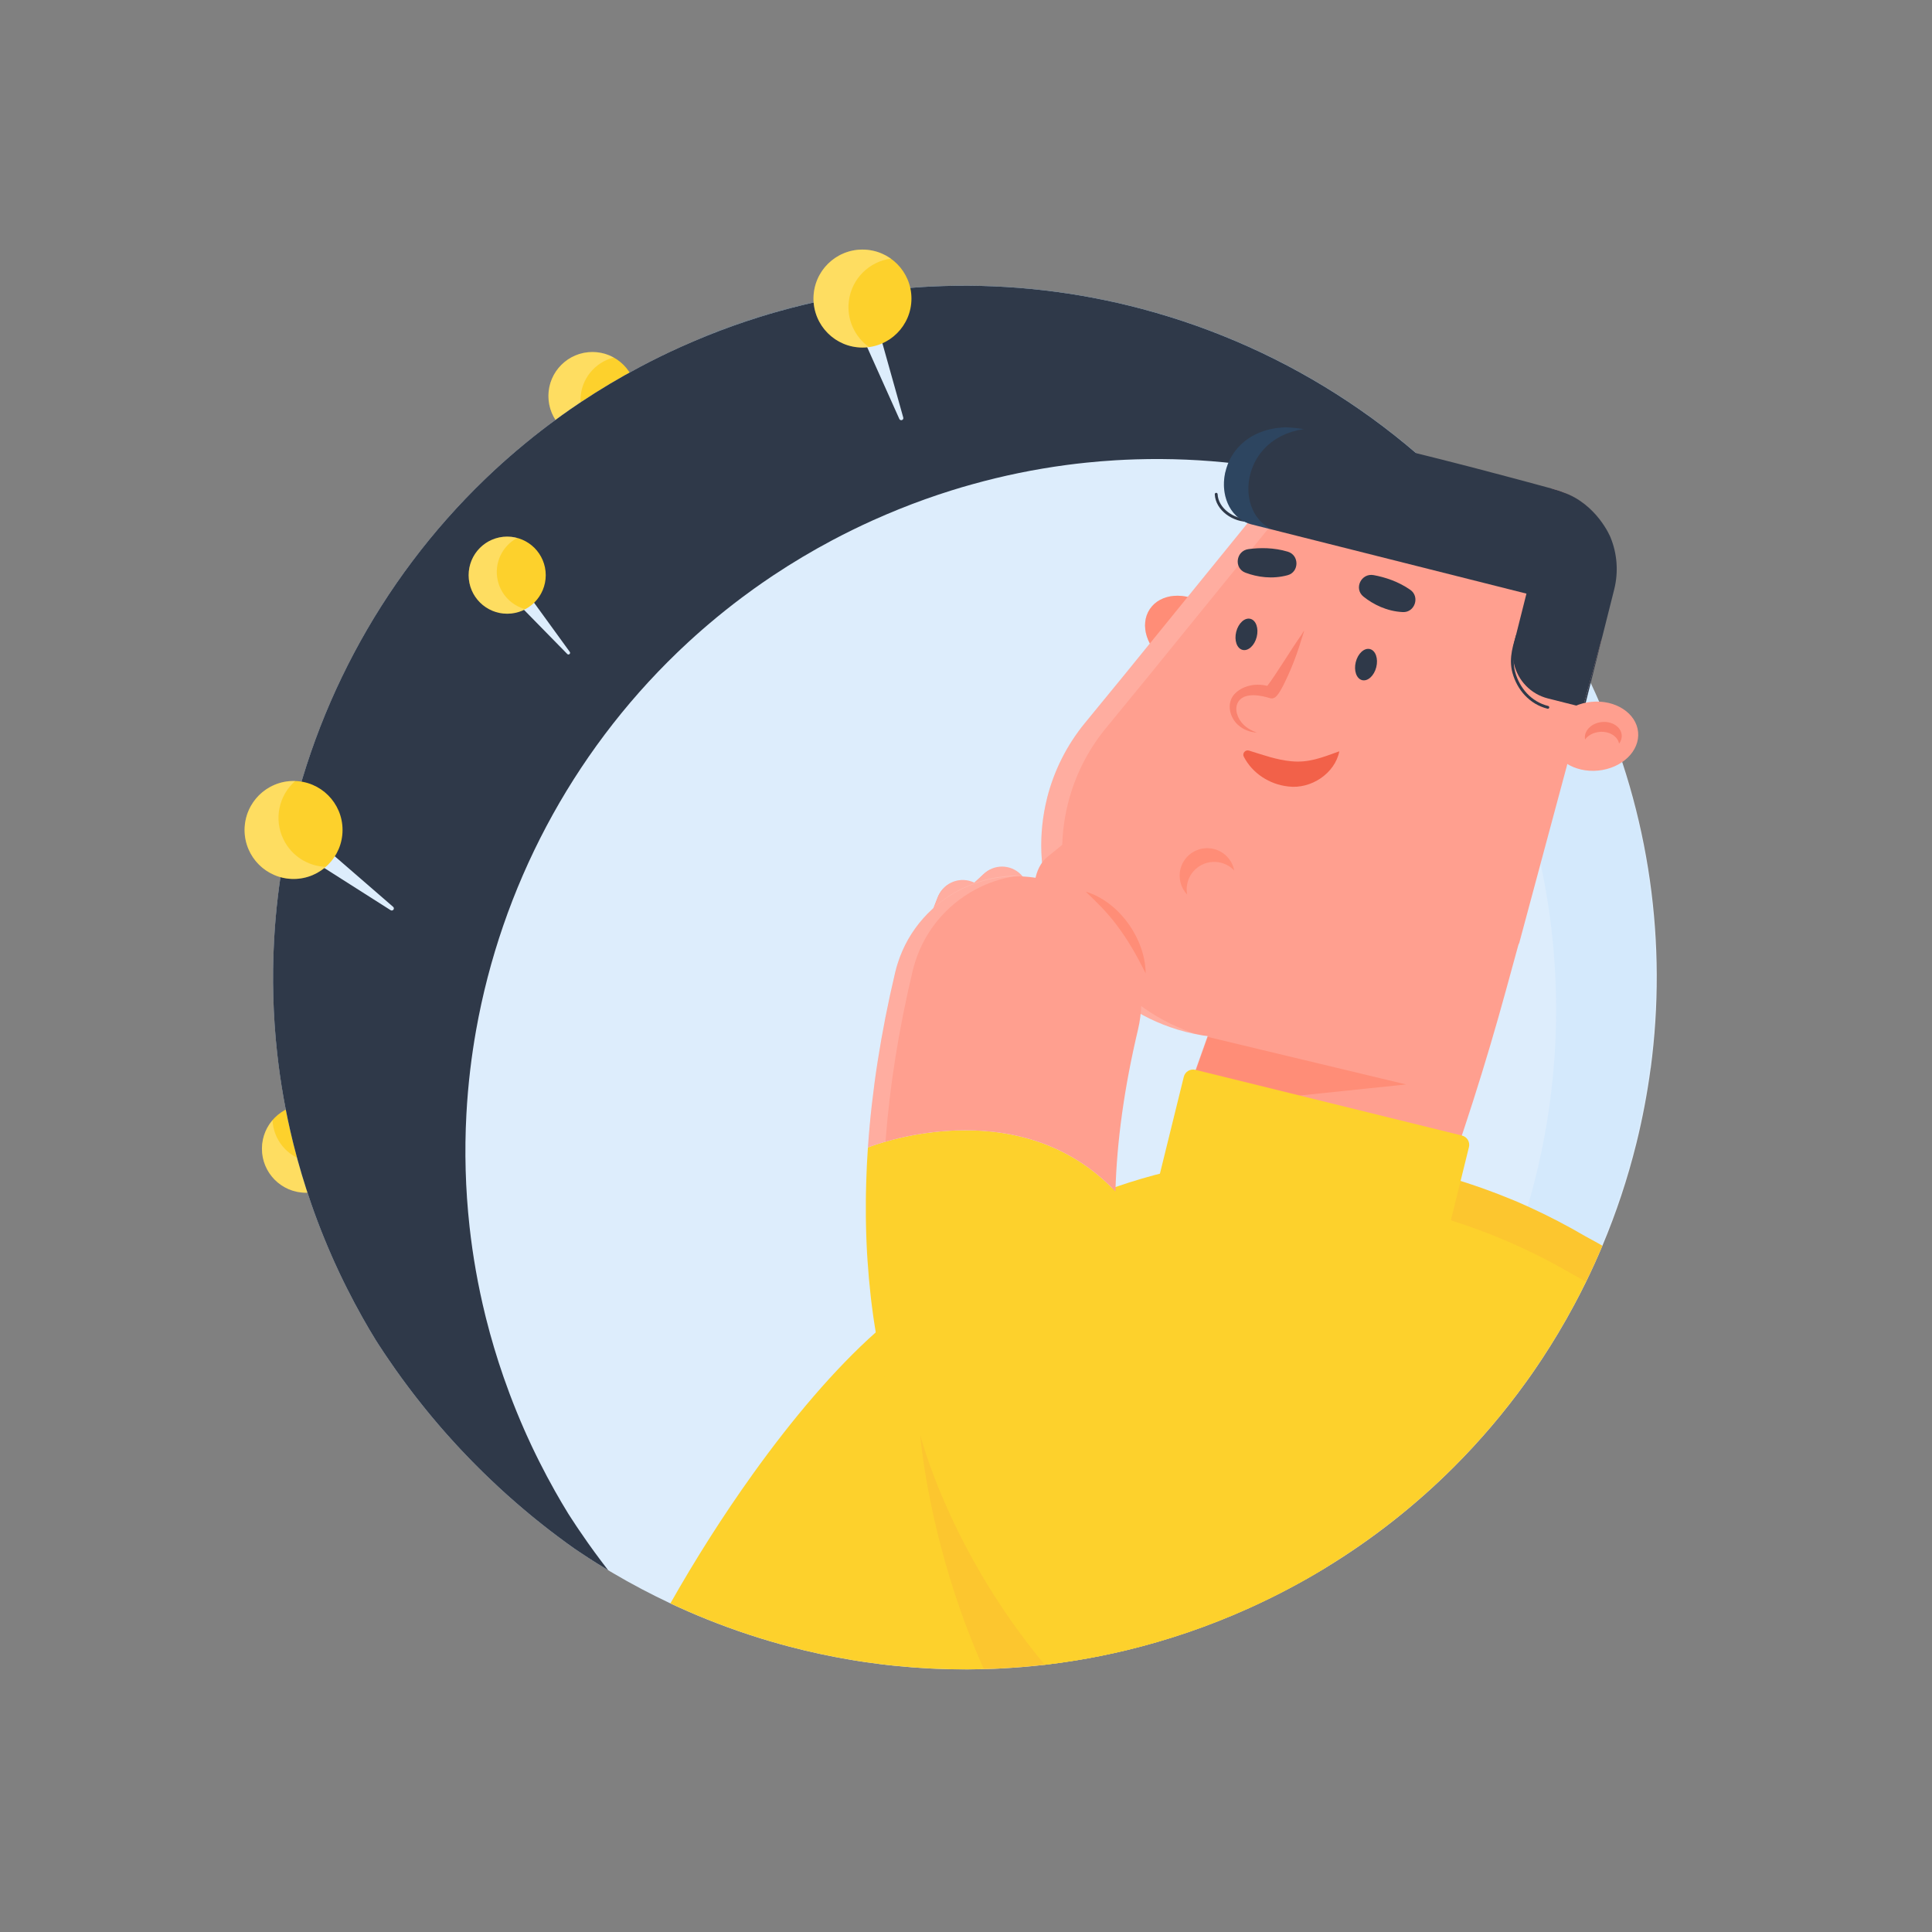 <?xml version="1.0" encoding="UTF-8"?>
<svg id="Layer_2" width="1703.9" height="1703.9" viewBox="0 0 1703.9 1703.9" xmlns="http://www.w3.org/2000/svg">
 <rect x="0" y="0" width="1703.9" height="1703.9" fill="#808080" stroke="none"/>
 <defs>
  <style>.cls-1{opacity:.05;}.cls-1,.cls-2{fill:#2093f8;}.cls-3{opacity:.1;}.cls-3,.cls-4,.cls-5{fill:#f26149;}.cls-6{fill:#fdd12c;}.cls-7{fill:#ff9f8f;}.cls-8,.cls-9{fill:#ff7859;}.cls-10{fill:#ddedfc;}.cls-11{fill:#2f3949;}.cls-12{fill:none;stroke:#2f3949;stroke-linecap:round;stroke-linejoin:round;stroke-width:2.5px;}.cls-13{opacity:.15;}.cls-13,.cls-14{fill:#fff;}.cls-2{opacity:.13;}.cls-15,.cls-9,.cls-5{opacity:.45;}.cls-14{opacity:.25;}</style>
 </defs>
 <g id="pin1">
  <path class="cls-10" d="M522.64,373.85l39.49,67.01c.5,.77,1.52,.98,2.29,.49,.66-.43,.93-1.27,.64-2l-30.35-74.89-12.07,9.4Z"/>
  <circle class="cls-6" cx="522.47" cy="349.25" r="38.8"/>
 </g>
 <path class="cls-14" d="M531.93,386.88c-3.24,.82-6.64,1.23-10.13,1.16-21.43-.36-38.49-18.04-38.12-39.47,.38-21.42,18.04-38.48,39.46-38.11,6.59,.11,12.77,1.87,18.16,4.86-16.6,4.15-29.03,19.01-29.34,36.95-.26,14.83,7.84,27.87,19.96,34.6Z"/>
 <g id="pin1-2">
  <path class="cls-10" d="M293.94,1017.91l73.56-25.27c.85-.33,1.27-1.29,.94-2.14-.29-.73-1.05-1.16-1.83-1.02l-79.46,14.73,6.79,13.71Z"/>
  <circle class="cls-6" cx="269.81" cy="1013.1" r="38.8"/>
 </g>
 <path class="cls-14" d="M308.57,1011.42c.15,3.34-.13,6.75-.89,10.16-4.65,20.92-25.39,34.1-46.3,29.44-20.92-4.66-34.09-25.38-29.43-46.3,1.43-6.43,4.39-12.14,8.4-16.81,.74,17.09,12.81,32.25,30.32,36.14,14.48,3.23,28.88-2.09,37.9-12.62Z"/>
 <path class="cls-10" d="M1455.8,941.89c-2.97,22.3-7.15,44.38-12.52,66.13-.08,.31-.15,.63-.24,.94-7.61,30.64-17.58,60.63-29.81,89.71-4.42,10.53-9.14,20.94-14.15,31.21-.08,.17-.17,.34-.25,.5-3.34,6.85-6.82,13.63-10.43,20.35-4.57,8.56-9.37,17.02-14.37,25.36-4.46,7.44-9.07,14.79-13.85,22.05-2.01,3.05-4.04,6.08-6.1,9.09-1.03,1.52-2.08,3.03-3.13,4.54-.93,1.33-1.87,2.65-2.81,3.98-.84,1.17-1.66,2.34-2.52,3.5-18.97,26.36-40.16,51.32-63.41,74.56-33.59,33.58-71.53,63.59-113.44,89.08-20.8,12.66-42.57,24.21-65.27,34.53-.61,.29-1.22,.56-1.84,.84-35.6,16.05-71.93,28.41-108.55,37.22-14.54,3.5-29.12,6.44-43.72,8.83-9.32,1.53-18.65,2.86-27.97,3.93-.11,0-.21,.03-.32,.03-.45,.06-.9,.11-1.35,.16-1.47,.18-2.95,.33-4.42,.48-1.21,.14-2.44,.27-3.65,.38-5.32,.54-10.64,.99-15.96,1.39-3.51,.25-7.01,.48-10.51,.67-4.99,.3-9.97,.52-14.96,.66-.83,.02-1.67,.05-2.5,.07-9.76,.26-19.5,.3-29.22,.09-4.09-.08-8.17-.22-12.23-.39l-1.47-.06c-.11,0-.23,0-.35-.02-1.39-.06-2.79-.12-4.19-.19-10.6-.55-21.14-1.36-31.66-2.44-.68-.07-1.35-.14-2.04-.23-1.33-.13-2.65-.27-3.97-.43-2.07-.23-4.13-.47-6.19-.73-4.28-.53-8.55-1.1-12.8-1.73-1.66-.24-3.3-.48-4.94-.74-1.9-.29-3.82-.61-5.73-.92-.05,0-.1-.01-.16-.02-1-.16-1.99-.32-2.98-.5-17.96-3.03-35.75-6.86-53.31-11.47h-.01c-5.71-1.51-11.36-3.07-17.01-4.73-2.38-.7-4.77-1.41-7.13-2.15h-.01s-.09-.03-.14-.04c-.65-.19-1.3-.39-1.95-.6-12.73-3.95-25.31-8.31-37.74-13.09-11.33-4.33-22.52-9.01-33.57-14.02-.69-.32-1.39-.63-2.09-.95-1.88-.86-3.75-1.73-5.62-2.62-4.29-2.01-8.54-4.08-12.79-6.2-8.34-4.15-16.59-8.5-24.74-13.04-.17-.09-.34-.19-.5-.28-.42-.24-.85-.47-1.28-.72-3.56-1.99-7.1-4.04-10.63-6.11-1.08-.62-2.13-1.25-3.2-1.88,0-.01,0-.01,0-.01h0c-3.98-2.38-7.93-4.8-11.85-7.26-5.21-3.27-10.37-6.61-15.48-10.05-1.36-.9-2.72-1.83-4.07-2.75-.06-.02-.11-.06-.17-.11-.15-.09-.31-.21-.45-.32-1.37-.97-2.73-1.94-4.09-2.92-.71-.5-1.41-1.01-2.12-1.53-1.16-.85-2.32-1.69-3.48-2.56-1.12-.81-2.23-1.63-3.35-2.48-.64-.47-1.29-.95-1.93-1.44-1.44-1.07-2.87-2.16-4.3-3.27-.61-.45-1.22-.92-1.82-1.39-1.28-.98-2.55-1.97-3.82-2.97-.78-.6-1.53-1.19-2.3-1.81-1.72-1.35-3.43-2.71-5.13-4.09-.09-.07-.17-.13-.26-.21-1.88-1.51-3.75-3.04-5.61-4.58-2.11-1.74-4.2-3.49-6.29-5.26h-.01c-4.84-4.12-9.61-8.28-14.34-12.5-2.03-1.83-4.06-3.66-6.06-5.52-.54-.48-1.08-.98-1.61-1.49-1.93-1.79-3.86-3.61-5.77-5.42-.25-.23-.5-.47-.75-.71-1.74-1.65-3.47-3.32-5.19-4.99-.65-.62-1.28-1.25-1.92-1.87-1.21-1.2-2.43-2.38-3.63-3.59-.61-.6-1.22-1.21-1.82-1.81-1.54-1.54-3.07-3.1-4.59-4.65-.76-.79-1.53-1.56-2.28-2.36-1.56-1.61-3.12-3.22-4.65-4.85h-.01c-.78-.83-1.57-1.67-2.35-2.49l-.44-.46c-.15-.15-.29-.31-.44-.46-.74-.79-1.47-1.57-2.2-2.37-.1-.1-.19-.2-.28-.31-.11-.11-.21-.22-.3-.34-1-1.07-1.98-2.15-2.97-3.24-.69-.77-1.39-1.52-2.07-2.29-.17-.17-.32-.35-.48-.53-.17-.17-.32-.35-.47-.52-.62-.69-1.25-1.39-1.86-2.08-.14-.14-.27-.3-.41-.45-.2-.22-.39-.44-.59-.66-1.18-1.33-2.35-2.66-3.52-4.01-.25-.29-.51-.57-.76-.87-.25-.29-.51-.57-.75-.86-.75-.87-1.49-1.73-2.23-2.6-.47-.54-.93-1.08-1.37-1.62-.28-.33-.57-.66-.85-.99-.59-.69-1.18-1.39-1.76-2.08-.45-.53-.9-1.05-1.33-1.59-.09-.1-.18-.2-.26-.31-.44-.52-.88-1.05-1.32-1.59-.45-.53-.88-1.06-1.31-1.59-.2-.24-.4-.49-.59-.73-.41-.48-.81-.97-1.2-1.46-.4-.48-.8-.97-1.18-1.45-.28-.34-.56-.67-.82-1.01-.58-.71-1.17-1.44-1.74-2.16-.46-.56-.9-1.11-1.34-1.67-1.48-1.85-2.95-3.72-4.41-5.59-.8-1.03-1.6-2.06-2.39-3.09-.42-.54-.84-1.08-1.24-1.62-1.22-1.59-2.43-3.18-3.62-4.78-3.6-4.79-7.15-9.64-10.62-14.54-.12-.17-.23-.35-.36-.52-.3-.43-.61-.85-.91-1.29-2.54-3.59-5.03-7.22-7.5-10.88-.75-1.11-1.5-2.21-2.24-3.32v-.02c-1.38-2.08-2.76-4.16-4.11-6.25-.93-1.43-1.86-2.86-2.77-4.29-.02-.01-.02-.02-.02-.04-4.03-6.54-7.93-13.17-11.72-19.91-4.75-8.44-9.33-17.04-13.72-25.78-.96-1.9-1.91-3.8-2.85-5.72h0c-.62-1.28-1.24-2.56-1.85-3.84-.36-.74-.72-1.48-1.07-2.21-.58-1.21-1.16-2.44-1.73-3.66h0c-1.27-2.71-2.51-5.42-3.74-8.13-.72-1.62-1.45-3.23-2.16-4.85-2.3-5.24-4.53-10.49-6.67-15.75-.11-.27-.23-.56-.33-.83-4.03-9.88-7.76-19.83-11.22-29.8-5.92-17.05-11.03-34.19-15.36-51.42-.07-.26-.14-.52-.2-.77-.2-.81-.4-1.63-.6-2.44-6.37-25.92-10.96-51.99-13.84-78.06h0c-3.65-33.09-4.53-66.18-2.77-98.95,.7-13.17,1.83-26.28,3.38-39.31,1.39-11.64,3.11-23.22,5.15-34.73h0c22.36-125.8,83.91-243.18,177.52-333.32,1.19-1.14,2.37-2.28,3.58-3.41,7.99-7.57,16.22-14.95,24.67-22.12h.01c9.32-7.92,18.91-15.57,28.78-22.97,3.47-2.59,6.97-5.16,10.5-7.68h0c4.94-3.55,9.95-7.02,15.02-10.42,.78-.53,1.56-1.06,2.36-1.58,16.53-10.99,33.73-21.25,51.58-30.73,11.73-6.23,23.74-12.13,36.02-17.66,3.84-1.73,7.69-3.42,11.54-5.05,3.8-1.63,7.59-3.19,11.4-4.73,15.29-6.17,30.69-11.67,46.17-16.51h.01c6.08-1.92,12.17-3.72,18.27-5.4h.01c27.6-7.72,55.42-13.38,83.26-17.08,5.83-.78,11.66-1.46,17.49-2.06,8.54-.88,17.08-1.58,25.61-2.09,6.02-.37,12.04-.64,18.05-.82,59.41-1.82,118.34,5.12,174.95,20.14,171.33,45.45,321.52,164.83,400.04,339.02,48.45,107.48,63.2,221.57,48.75,330.43Z"/>
 <path class="cls-7" d="M800.54,843.02l22.95,23.26c2.71,2.74,7.12,2.77,9.86,.06l66.2-61.52c9.16-9.04,9.26-23.8,.22-32.97h0c-9.04-9.16-23.8-9.26-32.97-.22l-66.2,61.52c-2.74,2.71-2.77,7.12-.06,9.86Z"/>
 <path class="cls-7" d="m798.01 885.31 30.78 10.96c3.63 1.29 7.62-0.6 8.91-4.23l32.86-84.19c4.32-12.13-2.01-25.46-14.14-29.78s-25.46 2.01-29.78 14.14l-32.86 84.19c-1.29 3.63 0.6 7.62 4.23 8.91z"/>
 <path class="cls-7" d="M800.82,842.53l22.99,23.34c2.71,2.75,7.14,2.78,9.89,.07l66.42-61.62c9.19-9.06,9.3-23.85,.25-33.05h0c-9.06-9.19-23.85-9.3-33.05-.25l-66.42,61.62c-2.75,2.71-2.78,7.14-.07,9.89Z"/>
 <path class="cls-7" d="m798.24 884.92 30.85 11.02c3.64 1.3 7.64-0.6 8.93-4.23l33.02-84.37c4.34-12.15-1.99-25.53-14.15-29.87-12.15-4.34-25.53 1.99-29.87 14.15l-33.02 84.37c-1.3 3.64 0.6 7.64 4.23 8.93z"/>
 <path class="cls-13" d="M900.11,804.33l-43.78,40.63-22.63,20.99c-2.75,2.71-7.18,2.67-9.89-.08l-18.49-18.77,11.4-29.14,10.31-26.34c3.48-9.73,12.73-15.73,22.53-15.51,2.44,.05,4.91,.5,7.34,1.36,.82,.3,1.62,.63,2.38,1l8.03-7.44c4.69-4.62,10.84-6.85,16.93-6.72,5.86,.13,11.68,2.45,16.12,6.96,9.06,9.19,8.95,23.99-.24,33.05Z"/>
 <path class="cls-1" d="m998.91 1453.1c27.75-11.67 54.87-25.52 81.1-41.55 4.77-2.92 9.51-5.91 14.22-8.97 21.76-14.14 42.84-29.82 63.13-47.05 11.91-10.12 23.34-20.59 34.27-31.41h0.01c0.33-0.34 0.67-0.66 1-1 223.89-222.23 242.35-582.95 34.66-827.41-155.4-182.93-395.53-251.43-613.61-196.78 2.55-1.08 5.12-2.13 7.67-3.17 2.28-0.94 4.56-1.84 6.85-2.74 0.81-0.31 1.6-0.62 2.4-0.93 2.85-1.1 5.71-2.17 8.56-3.22 3.66-1.36 7.34-2.67 11.01-3.95 230.86-80.05 497.21-15.91 664.9 181.5 207.69 244.46 189.23 605.19-34.66 827.41-0.33 0.34-0.67 0.66-1 1h-0.01c-10.93 10.82-22.36 21.29-34.27 31.41-20.29 17.23-41.38 32.91-63.13 47.04-4.71 3.07-9.44 6.06-14.22 8.97-53.32 32.6-110.31 56.16-168.88 70.83z"/>
 <path class="cls-7" d="M1111.91,1139.32c17.98,6.52,36.53,8.49,54.36,6.45l.03,.02c1.18-.14,2.37-.27,3.55-.43,8.65-1.2,17.12-3.38,25.24-6.43,16.7-6.22,32.02-16.17,44.6-29.16,11.4-11.81,20.56-26.17,26.54-42.62,11.68-31.87,22.69-63.98,33.02-96.31,10.33-32.33,19.97-64.89,28.94-97.62l11.37-41.54-261.19,44.65-4.14,11.67-7.07,19.88-.97,2.72-4.05,11.37-2.07,5.81-2.4,6.78-7.62,21.53-3.87,10.87-1.53,4.3-.63,1.77-.35,.96-3.97,11.17-.19,.53c-.27,.77-.53,1.53-.77,2.29-20.62,61.77,11.68,129,73.21,151.32Z"/>
 <polygon class="cls-9" points="1043 976.93 1240.1 956.41 1065.2 914.49 1061.2 925.86 1059.1 931.68 1056.7 938.46 1049.1 959.99 1045.2 970.86 1043.7 975.16"/>
 <ellipse class="cls-7" transform="translate(.81 1118.5) rotate(-56.28)" cx="1046" cy="558.48" rx="30.46" ry="38.39"/>
 <ellipse class="cls-9" transform="translate(.81 1118.5) rotate(-56.28)" cx="1046" cy="558.48" rx="30.46" ry="38.39"/>
 <path class="cls-7" d="M923.46,703.92c-3.9,15.53-5.64,31.65-5.03,47.88,2.75,73.57,52.13,135.5,120.14,156.23,9.72,2.96,19.87,5.1,30.28,6.3,1.56,.17,3.1,.32,4.67,.46l199.21,23.04,67.14-106.17,38.17-141.99,4.27-15.88,14.75-53.8,.03-.09,15.16-55.29,7.73-89.52c-1.05-2.61-2.28-5.14-3.64-7.62-.43-.8-.88-1.59-1.37-2.38-8.14-13.68-20.69-24.72-36.23-30.87-.82-.32-1.61-.63-2.45-.92-.68-.25-1.37-.48-2.08-.71-.51-.17-1.03-.33-1.56-.46-1.05-.35-2.11-.64-3.19-.92l-264.39,24.31-112.91,139.02-35.37,43.17c-15.99,19.5-27.29,42.15-33.35,66.2Z"/>
 <path class="cls-13" d="M923.46,703.92c-3.9,15.53-5.64,31.65-5.03,47.88,2.75,73.57,52.13,135.5,120.14,156.23,5.92,1.8,11.99,3.31,18.19,4.46-67.87-20.8-117.14-82.67-119.88-156.14-.61-16.23,1.13-32.35,5.03-47.88,6.05-24.05,17.35-46.7,33.35-66.2l35.37-43.17,112.91-139.02,259.74-23.89c-1.47-.7-2.98-1.36-4.51-1.97-.82-.32-1.61-.63-2.45-.92-.68-.25-1.37-.48-2.08-.71-.51-.17-1.03-.33-1.56-.46-1.05-.35-2.11-.64-3.19-.92l-264.39,24.31-112.91,139.02-35.37,43.17c-15.99,19.5-27.29,42.15-33.35,66.2Z"/>
 <path class="cls-11" d="M1080.58,416.67c-.06,.27-.11,.55-.17,.82-.18,.86-.33,1.73-.45,2.6-.05,.28-.09,.56-.12,.83-.04,.32-.08,.65-.12,.97-.03,.3-.07,.6-.09,.91-.15,1.56-.21,3.12-.19,4.66,0,.24,0,.48,0,.72,0,.59,.04,1.18,.07,1.77,.02,.29,.04,.6,.07,.89,.03,.36,.06,.71,.1,1.05,.02,.27,.05,.54,.09,.8,.19,1.54,.45,3.06,.81,4.54,.06,.25,.12,.51,.18,.77,1.04,4.07,2.66,7.88,4.86,11.25,.12,.19,.25,.37,.37,.55,2.51,3.7,5.72,6.85,9.61,9.21,.17,.11,.35,.21,.52,.31,.18,.11,.37,.21,.56,.31,.41,.23,.83,.45,1.25,.66,.23,.12,.45,.22,.67,.32,.29,.14,.58,.27,.88,.39,.23,.11,.47,.21,.72,.3,.27,.11,.54,.22,.82,.31,1.11,.41,2.27,.77,3.47,1.06l241.74,60.88-10.75,42.68c-1.64,6.52-1.64,13.05-.22,19.19,3.34,14.52,14.51,26.7,29.98,30.59l30.81,7.76,1.04-3.8,.03-.09,15.16-55.29,.1-.1,11.21-44.51c4.02-15.96,2.53-32.02-3.26-46.13-.12-.31-11.85-29.04-41.56-39.65-.21-.08-.41-.16-.61-.23-.4-.15-.79-.31-1.18-.46-.21-.08-.43-.16-.65-.23-.68-.25-1.37-.48-2.08-.71-.51-.17-1.03-.33-1.56-.46-1.05-.35-2.11-.64-3.19-.92,0,0-209.12-57.84-239.1-54.21-1.35,.16-2.66,.24-3.95,.42-.35,.05-.69,.09-1.04,.15-.32,.04-.63,.09-.94,.14-2.99,.49-5.83,1.14-8.5,1.95-.33,.09-.66,.2-.97,.31-1.42,.45-2.8,.95-4.13,1.5-.47,.18-.93,.38-1.38,.59-8.21,3.59-14.67,8.78-19.47,14.84-.42,.54-.83,1.07-1.23,1.62-.08,.12-.17,.24-.25,.36-.19,.26-.38,.53-.55,.79-1.96,2.87-3.58,5.89-4.86,9.01-.12,.26-.21,.52-.32,.79-.92,2.37-1.65,4.78-2.2,7.21Z"/>
 <polygon class="cls-11" points="1397.1 619.99 1396 623.79 1397.4 624.13 1412.4 564.52 1412.3 564.62 1397.1 619.91"/>
 <ellipse class="cls-7" transform="translate(-55.32 136.56) rotate(-5.45)" cx="1406.5" cy="649.25" rx="38.39" ry="30.46"/>
 <path class="cls-5" d="M1427.92,655.89c-1.24-6.62-8.75-11.21-17.31-10.39-5.43,.52-10.04,3.09-12.66,6.63-.06-.31-.11-.62-.14-.93-.68-7.1,6.03-13.56,14.99-14.41,8.95-.86,16.76,4.21,17.44,11.32,.27,2.8-.61,5.49-2.33,7.79Z"/>
 <path class="cls-9" d="M1088.52,767.77c-3.07-3.26-7.08-5.72-11.74-6.9-13-3.27-26.21,4.62-29.49,17.62-.89,3.55-.96,7.1-.29,10.49-5.49-5.83-7.99-14.25-5.89-22.59,3.27-13,16.48-20.9,29.49-17.62,9.46,2.38,16.21,10.01,17.92,19Z"/>
 <ellipse class="cls-11" transform="translate(342.23 1611.4) rotate(-75.87)" cx="1204.8" cy="586.13" rx="14.13" ry="9.32"/>
 <ellipse class="cls-11" transform="translate(288.27 1489) rotate(-75.87)" cx="1099.4" cy="559.57" rx="14.13" ry="9.32"/>
 <path class="cls-12" d="m1365.1 623.83c-15.46-3.89-25.97-16.25-29.97-30.62-3.72-13.4 1.37-25.83 3-32.34"/>
 <path class="cls-11" d="m1211.5 507.22c10.05 1.86 21.74 5.61 32.27 12.96 8.74 6.11 4 20.18-6.65 19.64-14.09-0.72-25.92-6.7-34.59-13.61-8.78-7-2.08-21.03 8.96-18.99z"/>
 <path class="cls-11" d="m1101.1 484.28c10.13-1.35 22.4-1.43 34.71 2.29 10.21 3.09 10.08 17.94-0.22 20.73-13.62 3.69-26.72 1.68-37.11-2.19-10.52-3.92-8.51-19.35 2.62-20.83z"/>
 <g class="cls-15">
  <path class="cls-4" d="M1147.55,560.23c.78-1.11,1.49-2.12,2.11-3.05,.07-.25,.14-.5,.21-.75-.78,1.26-1.55,2.53-2.32,3.81Z"/>
 </g>
 <path class="cls-4" d="m1181.2 662.62c-15.83 5.66-27.15 10.34-42.77 8.72-12.61-1.23-24.15-5.43-36.92-9.37-3.2-0.99-6.11 2.37-4.58 5.34 7.5 14.59 22.55 24.53 39.41 26.33 19.83 2.43 40.93-11.4 44.86-31.03z"/>
 <path class="cls-5" d="M1147.26,565.66c1.02-2.96,2.03-6.08,3.02-9.38-.2,.29-.39,.59-.61,.9-.75,2.84-1.56,5.67-2.41,8.48Z"/>
 <path class="cls-5" d="M1092.02,639.45c4.64,4.18,10.62,6.37,16.42,6.57-5.33-1.77-10.27-4.79-13.7-9.15-4.64-5.86-6.42-14.45-1.15-19.85,3.36-3.3,8.47-4.04,13.2-3.85,4.4,.21,8.94,1.24,13.2,2.55,.76,.26,1.68,.35,2.4,.2,2.02-.44,2.86-1.42,4.01-2.68,2.16-2.65,3.44-5.14,4.98-7.98,6.47-12.75,11.73-25.97,15.87-39.6,.85-2.81,1.66-5.64,2.41-8.48-.62,.93-1.33,1.95-2.11,3.05-9.11,12.88-22.72,35.53-29.86,44.66-11.65-2.87-22.9,.56-29.18,7.49-7.05,8.06-4,20.6,3.5,27.07Z"/>
 <path class="cls-12" d="M1103.64,458.96c11.74-.51-.54,.02-1.11,.05-14.88,.63-29.34-9.98-29.92-23.12"/>
 <path class="cls-11" d="M1337.03,493.41c-49.97-30.26-104.03-53.21-160.37-68.15-56.61-15.02-115.54-21.96-174.95-20.14-6.02,.18-12.03,.45-18.05,.82-8.53,.51-17.07,1.21-25.61,2.09-5.83,.6-11.66,1.28-17.49,2.06-27.84,3.7-55.66,9.37-83.26,17.08h-.01c-6.11,1.68-12.19,3.49-18.27,5.4h-.01c-15.48,4.84-30.88,10.34-46.17,16.51-3.81,1.54-7.6,3.1-11.4,4.73-3.85,1.64-7.7,3.33-11.54,5.05-12.29,5.54-24.29,11.43-36.02,17.66-17.85,9.49-35.05,19.75-51.58,30.73-.79,.52-1.57,1.05-2.36,1.58-5.07,3.4-10.08,6.87-15.02,10.41h0c-3.54,2.53-7.03,5.09-10.5,7.69-9.87,7.39-19.46,15.04-28.78,22.96h-.01c-8.45,7.17-16.68,14.55-24.67,22.13-1.21,1.13-2.39,2.27-3.58,3.41-93.62,90.14-155.16,207.51-177.52,333.31h0c-2.05,11.53-3.76,23.1-5.15,34.74-1.55,13.04-2.68,26.15-3.38,39.31-1.76,32.77-.87,65.86,2.77,98.94h0c2.88,26.08,7.47,52.15,13.84,78.07,.19,.81,.39,1.63,.6,2.44,.06,.25,.13,.51,.2,.77,4.33,17.23,9.44,34.38,15.36,51.42,3.46,9.97,7.19,19.91,11.22,29.8,.1,.27,.22,.56,.33,.83,2.14,5.26,4.37,10.51,6.67,15.75,.71,1.62,1.44,3.23,2.16,4.85,1.23,2.72,2.47,5.43,3.74,8.13h0c.57,1.23,1.15,2.46,1.73,3.67,.35,.74,.71,1.48,1.07,2.21,.6,1.28,1.22,2.56,1.85,3.83h0c.95,1.93,1.9,3.83,2.85,5.73,4.39,8.74,8.97,17.34,13.72,25.78,3.79,6.74,7.69,13.36,11.72,19.91,0,.02,0,.03,.02,.04,.91,1.43,1.84,2.86,2.77,4.29,1.35,2.09,2.73,4.17,4.11,6.25v.02c.74,1.11,1.49,2.21,2.24,3.32,2.47,3.66,4.96,7.29,7.5,10.88,.3,.44,.61,.86,.91,1.29,.13,.17,.24,.35,.36,.52,3.47,4.9,7.02,9.75,10.62,14.54,1.19,1.6,2.41,3.19,3.62,4.78,.41,.54,.83,1.08,1.24,1.62,.6,.79,1.21,1.57,1.82,2.35-3.42-2.04-6.8-4.11-10.17-6.23-5.21-3.27-10.37-6.61-15.48-10.05-1.36-.9-2.72-1.83-4.07-2.75-.06-.02-.11-.06-.17-.11-.15-.09-.31-.21-.45-.32-1.37-.97-2.73-1.94-4.09-2.92-.71-.5-1.41-1.01-2.12-1.53-1.16-.85-2.32-1.69-3.48-2.56-1.12-.81-2.23-1.63-3.35-2.48-.64-.47-1.29-.95-1.93-1.44-1.44-1.07-2.87-2.16-4.3-3.27-.61-.45-1.22-.92-1.82-1.39-1.28-.98-2.55-1.97-3.82-2.97-.78-.6-1.53-1.19-2.3-1.81-1.72-1.35-3.43-2.71-5.13-4.09-.09-.07-.17-.13-.26-.21-1.88-1.51-3.75-3.04-5.61-4.58-2.11-1.74-4.2-3.49-6.29-5.26h-.01c-4.84-4.12-9.61-8.28-14.34-12.5-2.03-1.83-4.06-3.66-6.06-5.52-.54-.48-1.08-.98-1.61-1.49-1.93-1.79-3.86-3.61-5.77-5.42-.25-.23-.5-.47-.75-.71-1.74-1.65-3.47-3.32-5.19-4.99-.65-.62-1.28-1.25-1.92-1.87-1.21-1.2-2.43-2.38-3.63-3.59-.61-.6-1.22-1.21-1.82-1.81-1.54-1.54-3.07-3.1-4.59-4.65-.76-.79-1.53-1.56-2.28-2.36-1.56-1.61-3.12-3.22-4.65-4.85h-.01c-.78-.83-1.57-1.67-2.35-2.49l-.44-.46c-.15-.15-.29-.31-.44-.46-.74-.79-1.47-1.57-2.2-2.37-.1-.1-.19-.2-.28-.31-.11-.11-.21-.22-.3-.34-1-1.07-1.98-2.15-2.97-3.24-.69-.77-1.39-1.52-2.07-2.29-.17-.17-.32-.35-.48-.53-.17-.17-.32-.35-.47-.52-.62-.69-1.25-1.39-1.86-2.08-.14-.14-.27-.3-.41-.45-.2-.22-.39-.44-.59-.66-1.18-1.33-2.35-2.66-3.52-4.01-.25-.29-.51-.57-.76-.87-.25-.29-.51-.57-.75-.86-.75-.87-1.49-1.73-2.23-2.6-.47-.54-.93-1.08-1.37-1.62-.28-.33-.57-.66-.85-.99-.59-.69-1.18-1.39-1.76-2.08-.45-.53-.9-1.05-1.33-1.59-.09-.1-.18-.2-.26-.31-.44-.52-.88-1.05-1.32-1.59-.45-.53-.88-1.06-1.31-1.59-.2-.24-.4-.49-.59-.73-.41-.48-.81-.97-1.2-1.46-.4-.48-.8-.97-1.18-1.45-.28-.34-.56-.67-.82-1.01-.58-.71-1.17-1.44-1.74-2.16-.46-.56-.9-1.11-1.34-1.67-1.48-1.85-2.95-3.72-4.41-5.59-.8-1.03-1.6-2.06-2.39-3.09-.42-.54-.84-1.08-1.24-1.62-1.22-1.59-2.43-3.18-3.62-4.78-3.6-4.79-7.15-9.64-10.62-14.54-.12-.17-.23-.35-.36-.52-.3-.43-.61-.85-.91-1.29-2.54-3.59-5.03-7.22-7.5-10.88-.75-1.11-1.5-2.21-2.24-3.32v-.02c-1.38-2.08-2.76-4.16-4.11-6.25-.93-1.43-1.86-2.86-2.77-4.29-.02-.01-.02-.02-.02-.04-4.03-6.54-7.93-13.17-11.72-19.91-4.75-8.44-9.33-17.04-13.72-25.78-.96-1.9-1.91-3.8-2.85-5.72h0c-.62-1.28-1.24-2.56-1.85-3.84-.36-.74-.72-1.48-1.07-2.21-.58-1.21-1.16-2.44-1.73-3.66h0c-1.27-2.71-2.51-5.42-3.74-8.13-.72-1.62-1.45-3.23-2.16-4.85-2.3-5.24-4.53-10.49-6.67-15.75-.11-.27-.23-.56-.33-.83-4.03-9.88-7.76-19.83-11.22-29.8-5.92-17.05-11.03-34.19-15.36-51.42-.07-.26-.14-.52-.2-.77-.2-.81-.4-1.63-.6-2.44-6.37-25.92-10.96-51.99-13.84-78.06h0c-3.65-33.09-4.53-66.18-2.77-98.95,.7-13.17,1.83-26.28,3.38-39.31,1.39-11.64,3.11-23.22,5.15-34.73h0c22.36-125.8,83.91-243.18,177.52-333.32,1.19-1.14,2.37-2.28,3.58-3.41,7.99-7.57,16.22-14.95,24.67-22.12h.01c9.32-7.92,18.91-15.57,28.78-22.97,3.47-2.59,6.97-5.16,10.5-7.68h0c4.94-3.55,9.95-7.02,15.02-10.42,.78-.53,1.56-1.06,2.36-1.58,16.53-10.99,33.73-21.25,51.58-30.73,11.73-6.23,23.74-12.13,36.02-17.66,3.84-1.73,7.69-3.42,11.54-5.05,3.8-1.63,7.59-3.19,11.4-4.73,15.29-6.17,30.69-11.67,46.17-16.51h.01c6.08-1.92,12.17-3.72,18.27-5.4h.01c27.6-7.72,55.42-13.38,83.26-17.08,5.83-.78,11.66-1.46,17.49-2.06,8.54-.88,17.08-1.58,25.61-2.09,6.02-.37,12.04-.64,18.05-.82,59.41-1.82,118.34,5.12,174.95,20.14,129.29,34.29,246.53,110.69,330.02,220.96Z"/>
 <path class="cls-2" d="M1150.17,378.42c-.13,.02-.27,.03-.4,.06-.34,.04-.67,.1-1,.15-3.17,.52-6.18,1.2-9.02,2.07-.35,.1-.7,.21-1.03,.33-1.51,.48-2.97,1-4.39,1.58-.49,.2-.98,.41-1.46,.63-8.71,3.81-15.56,9.32-20.65,15.74-.45,.56-.89,1.13-1.31,1.72-.09,.13-.19,.25-.28,.37-.2,.29-.39,.56-.58,.85-2.08,3.04-3.8,6.25-5.14,9.56-.13,.27-.23,.55-.34,.83-.99,2.51-1.75,5.07-2.34,7.65-.06,.29-.11,.58-.18,.88-.19,.91-.35,1.83-.48,2.75-.05,.3-.09,.59-.13,.89-.04,.34-.09,.69-.12,1.03-.04,.32-.07,.64-.09,.96-.16,1.66-.23,3.32-.21,4.95,0,.25,0,.51,.01,.77,0,.62,.04,1.25,.07,1.87,.02,.31,.05,.63,.08,.94,.02,.38,.06,.75,.11,1.12,.02,.29,.06,.57,.09,.85,.2,1.64,.48,3.24,.85,4.82,.06,.27,.13,.55,.19,.81,1.1,4.32,2.82,8.35,5.16,11.94,.13,.2,.27,.4,.4,.59,2.65,3.92,6.06,7.27,10.19,9.77,.18,.11,.38,.22,.55,.33,.19,.1,.4,.22,.59,.33,.43,.24,.88,.47,1.32,.69,.25,.13,.47,.24,.71,.35,.32,.15,.62,.28,.94,.41,.25,.12,.51,.22,.76,.33,.09,.03,.17,.06,.26,.1l-18.83-4.74c-1.19-.29-2.36-.65-3.47-1.06-.28-.1-.55-.2-.81-.32-.25-.09-.5-.19-.72-.3-.3-.13-.58-.25-.88-.39-.23-.09-.45-.21-.67-.32-.43-.21-.84-.42-1.25-.66-.2-.09-.39-.21-.56-.31-.17-.1-.36-.2-.52-.31-3.89-2.36-7.1-5.51-9.61-9.21-.12-.18-.24-.37-.37-.56-2.2-3.37-3.82-7.19-4.85-11.25-.06-.25-.12-.51-.18-.76-.36-1.49-.62-3-.81-4.55-.03-.26-.07-.52-.09-.8-.03-.35-.07-.69-.1-1.05-.03-.3-.05-.6-.07-.89-.03-.58-.05-1.18-.07-1.77,0-.24,0-.48,0-.72-.03-1.54,.04-3.1,.19-4.66,.02-.31,.05-.61,.09-.91,.04-.32,.07-.65,.11-.97,.04-.28,.07-.56,.13-.84,.12-.87,.27-1.73,.45-2.59,.06-.28,.11-.56,.18-.83,.54-2.43,1.27-4.84,2.19-7.21,.11-.27,.21-.53,.33-.78,1.27-3.12,2.89-6.14,4.85-9.01,.17-.27,.36-.53,.55-.79,.08-.13,.18-.24,.25-.36,.41-.55,.81-1.08,1.24-1.62,4.81-6.05,11.26-11.25,19.47-14.84,.44-.21,.91-.4,1.37-.59,1.33-.54,2.71-1.04,4.13-1.49,.31-.11,.63-.22,.97-.31,2.67-.81,5.51-1.47,8.51-1.95,.31-.04,.62-.11,.94-.14,.34-.06,.68-.1,1.03-.15,1.28-.18,2.61-.25,3.95-.41,3.88-.47,10.76,.09,19.8,1.41Z"/>
 <path class="cls-6" d="M1408.81,1096.16c-.6-.35-1.21-.69-1.81-1.02-3.02-1.69-5.97-3.29-8.84-4.83-.1-.06-.15-.1-.22-.13-15.72-9.18-31.81-17.6-48.23-25.11-3.05-1.43-6.09-2.8-9.16-4.11-3.07-1.33-6.1-2.62-9.18-3.83-6.26-2.59-12.62-5.05-18.98-7.34-3.79-1.41-7.59-2.77-11.43-4.05-.92-.36-1.85-.63-2.79-.95-2.24-.78-4.47-1.49-6.73-2.22-4.45-1.38-8.94-2.76-13.46-4.01-5.68-1.62-11.42-3.14-17.2-4.57-1.25-.31-2.51-.62-3.77-.91h-.03c-18.37-4.39-37.1-7.75-56.07-9.93-14.62-1.75-29.4-2.81-44.38-3.21-43.21-1.11-85.42,3.52-126.14,13.31-.01,.01-.02,0-.02,0-15.73,3.77-31.23,8.34-46.48,13.62,0,.01-.01,0-.01,0-.99,.34-1.98,.68-2.95,1.03-24.64,8.7-48.62,19.36-71.83,31.8-4.2,2.24-8.39,4.53-12.55,6.91-12.71,7.21-25.2,15.02-37.39,23.3-4.96,3.35-9.87,6.81-14.72,10.39-7.83,5.12-15.87,10.65-24.08,16.59-13.54,9.77-26.79,20.11-39.71,31-.02,0-.03,.02-.03,.03-2.74,2.31-5.48,4.69-8.23,7.12-36.11,32.12-73.49,76.22-108.46,125.01-26.11,36.42-50.86,75.45-72.69,114.04,1.87,.88,3.74,1.75,5.62,2.62,.7,.32,1.4,.63,2.09,.95,11.05,5.01,22.24,9.69,33.57,14.02,12.43,4.78,25.01,9.14,37.74,13.09,.65,.21,1.3,.41,1.95,.6,.05,.01,.09,.03,.14,.04h.01c2.36,.74,4.75,1.45,7.13,2.15,5.64,1.66,11.3,3.22,17.01,4.74h.01c17.56,4.6,35.35,8.43,53.31,11.46,.99,.17,1.98,.33,2.98,.5,.06,.01,.11,.02,.16,.02,1.91,.31,3.83,.63,5.73,.92,1.64,.26,3.29,.5,4.94,.74,4.26,.63,8.53,1.21,12.8,1.73,2.05,.26,4.12,.5,6.19,.73,1.32,.16,2.64,.3,3.97,.43,.69,.09,1.36,.16,2.04,.23,10.52,1.08,21.06,1.9,31.66,2.44,1.4,.07,2.8,.13,4.19,.19,.12,.01,.24,.02,.35,.02l1.47,.06c4.07,.17,8.15,.31,12.23,.39,9.72,.21,19.46,.17,29.22-.09,.83-.02,1.67-.05,2.5-.07,4.98-.14,9.97-.36,14.96-.66,3.49-.18,7-.41,10.51-.67,5.32-.39,10.64-.84,15.96-1.39,1.21-.11,2.44-.24,3.65-.38,1.47-.15,2.95-.3,4.42-.48,.45-.05,.9-.1,1.35-.16,.11,0,.21-.03,.32-.03,9.33-1.07,18.66-2.4,27.97-3.93,14.6-2.39,29.18-5.33,43.72-8.83,36.62-8.81,72.96-21.16,108.55-37.22,.62-.28,1.23-.55,1.84-.84,22.7-10.32,44.48-21.87,65.27-34.53,41.91-25.49,79.84-55.5,113.44-89.08,23.25-23.24,44.44-48.19,63.41-74.56,.86-1.16,1.68-2.33,2.52-3.5,.94-1.33,1.88-2.65,2.81-3.98,1.05-1.51,2.1-3.02,3.13-4.54,2.07-3,4.1-6.04,6.1-9.09,4.78-7.26,9.4-14.6,13.85-22.05,5-8.34,9.8-16.8,14.37-25.36,3.61-6.72,7.09-13.51,10.43-20.35,.08-.17,.17-.34,.25-.5,5.01-10.27,9.73-20.68,14.15-31.21-1.49-.86-2.96-1.7-4.42-2.51Z"/>
 <path class="cls-3" d="M1408.81,1096.16c-.6-.35-1.21-.69-1.81-1.02-3.02-1.69-5.97-3.29-8.84-4.83-.1-.06-.15-.1-.22-.13-15.72-9.18-31.81-17.6-48.23-25.11-3.05-1.43-6.09-2.8-9.16-4.11-3.07-1.33-6.1-2.62-9.18-3.83-6.26-2.59-12.62-5.05-18.98-7.34-3.79-1.41-7.59-2.77-11.43-4.05-.92-.36-1.85-.63-2.79-.95-2.24-.78-4.47-1.49-6.73-2.22-4.45-1.38-8.94-2.76-13.46-4.01-5.68-1.62-11.42-3.14-17.2-4.57-1.25-.31-2.51-.62-3.77-.91l-5.34,25.25c-.15,.7-.3,1.37-.46,2.06-.31,1.36-.65,2.72-1.01,4.06-.32,1.14-.63,2.29-1,3.42,.56,.12,1.11,.26,1.67,.4,5.77,1.44,11.53,2.96,17.2,4.57,4.52,1.25,9.01,2.63,13.45,4.02,2.26,.73,4.49,1.43,6.74,2.21,.94,.32,1.87,.59,2.79,.94,3.84,1.3,7.64,2.64,11.42,4.05,6.37,2.29,12.73,4.75,18.99,7.34,3.07,1.22,6.1,2.52,9.17,3.84,3.08,1.32,6.12,2.69,9.16,4.1,16.44,7.51,32.52,15.93,48.24,25.11,.07,.03,.12,.07,.22,.13,3.41,1.83,6.94,3.76,10.57,5.81,.08-.17,.17-.34,.25-.5,5.01-10.27,9.73-20.68,14.15-31.21-1.49-.86-2.96-1.7-4.42-2.51Z"/>
 <path class="cls-6" transform="translate(2004.9 2386.6) rotate(193.85)" d="m1017.9 969.56h259v195.58c0 4.65-3.77 8.42-8.42 8.42h-242.16c-4.65 0-8.42-3.77-8.42-8.42v-195.58z"/>
 <rect class="cls-7" transform="translate(956.22 2012.3) rotate(230.92)" x="918.49" y="734.29" width="77.41" height="88.47" rx="32.53" ry="32.53"/>
 <rect class="cls-7" transform="translate(822.25 2097.4) rotate(237.49)" x="947.67" y="778.92" width="77.41" height="88.47" rx="32.53" ry="32.53"/>
 <path class="cls-7" d="m839.65 832.35 17.89 27.35c2.11 3.22 6.43 4.13 9.65 2.02l77.08-47.18c10.77-7.05 13.8-21.5 6.75-32.27s-21.5-13.8-32.27-6.75l-77.08 47.18c-3.22 2.11-4.13 6.43-2.02 9.65z"/>
 <path class="cls-6" d="M1168.76,1382.9c-20.8,12.66-42.57,24.21-65.27,34.53-.61,.29-1.22,.56-1.84,.84-35.6,16.05-71.93,28.41-108.55,37.22-14.54,3.5-29.12,6.44-43.72,8.83-9.32,1.53-18.65,2.86-27.97,3.93-.11,0-.21,.03-.32,.03-.45,.06-.9,.11-1.35,.16l-.08-.08c-1.67-1.67-3.32-3.37-4.94-5.08-1.08-1.13-2.17-2.25-3.24-3.41-1.06-1.14-2.13-2.27-3.19-3.44-.03-.02-.04-.03-.08-.07-1.04-1.11-2.07-2.26-3.11-3.38-1.04-1.16-2.1-2.33-3.13-3.49-1.04-1.18-2.08-2.35-3.12-3.52-2.06-2.33-4.09-4.69-6.1-7.09-1.01-1.19-2-2.39-3.01-3.57-.99-1.19-1.99-2.4-2.97-3.61-.99-1.2-1.96-2.4-2.95-3.61-.15-.2-.3-.41-.47-.62-1.27-1.61-2.53-3.2-3.78-4.79-.18-.24-.38-.49-.56-.73-.31-.37-.6-.74-.89-1.12-.77-.98-1.53-1.97-2.27-2.96-2.09-2.72-4.17-5.48-6.17-8.25-.8-1.08-1.58-2.16-2.35-3.21-1.1-1.49-2.16-3.01-3.23-4.51-1.07-1.51-2.12-3.02-3.17-4.54-1.66-2.4-3.28-4.81-4.88-7.22-.74-1.11-1.47-2.2-2.19-3.3-.75-1.11-1.45-2.21-2.16-3.32-2.15-3.33-4.25-6.67-6.32-10.05-.7-1.12-1.39-2.24-2.06-3.38-1.4-2.3-2.78-4.62-4.14-6.95-.51-.88-1.04-1.78-1.54-2.67-.31-.52-.59-1.03-.89-1.55-.62-1.07-1.22-2.16-1.82-3.23-1.04-1.85-2.06-3.71-3.07-5.56h-.01c-2.7-4.96-5.32-9.98-7.86-15.04-.54-1.05-1.07-2.09-1.59-3.15-.1-.24-.24-.48-.34-.71,0,0,0,0,0-.02-2.23-4.51-4.39-9.05-6.47-13.6-.53-1.14-1.06-2.28-1.57-3.45-.05-.13-.1-.23-.14-.32-.51-1.17-1.03-2.33-1.55-3.49-2.13-4.84-4.2-9.74-6.19-14.67-.51-1.23-1.02-2.46-1.51-3.69-.05-.14-.1-.26-.15-.39-1.38-3.49-2.72-7.02-4.05-10.55-.58-1.5-1.12-3.05-1.66-4.56-.86-2.33-1.68-4.67-2.51-7.01-.44-1.27-.88-2.54-1.3-3.81-.44-1.26-.87-2.55-1.28-3.81-.42-1.28-.85-2.57-1.24-3.85-.41-1.27-.83-2.56-1.25-3.83-.38-1.25-.76-2.5-1.15-3.75-.41-1.34-.81-2.65-1.21-3.99-.36-1.2-.72-2.43-1.07-3.64-.4-1.38-.81-2.75-1.2-4.14-.37-1.29-.72-2.59-1.08-3.91-1.08-3.89-2.13-7.85-3.13-11.79-.62-2.47-1.22-4.95-1.82-7.43-.06-.18-.1-.34-.12-.52-.64-2.64-1.25-5.31-1.83-7.99-.22-.93-.44-1.84-.64-2.77-.67-3.09-1.32-6.18-1.93-9.31-.71-3.56-1.39-7.1-2.06-10.69-.55-3.05-1.08-6.12-1.59-9.19-.62-3.7-1.2-7.42-1.75-11.16-.26-1.75-.5-3.52-.76-5.29-.27-1.92-.51-3.87-.76-5.82-.22-1.71-.43-3.42-.66-5.12-.18-1.5-.34-2.99-.52-4.49-1.19-10.51-2.13-21.14-2.83-31.87-.14-2-.25-4.02-.38-6.03-.11-2-.21-4.04-.31-6.05-.1-2.01-.18-4.06-.26-6.08-.07-2.03-.15-4.05-.21-6.11,0-.11,0-.23-.01-.34-.06-1.91-.1-3.84-.14-5.78-.04-1.64-.07-3.29-.09-4.94-.02-.99-.04-1.99-.04-2.98-.05-5.05-.05-10.12,0-15.2,.03-1.63,.04-3.24,.07-4.89,.05-3.25,.12-6.51,.23-9.78,.08-3.27,.2-6.55,.36-9.82l.21-4.97c.06-1.36,.14-2.71,.21-4.07,.21-4.07,.46-8.16,.73-12.28,0,0,.02,0,.03-.02h.01c.18-.07,1.18-.45,2.88-1.07,.13-.06,.25-.1,.38-.15,.13-.04,.26-.08,.4-.13,.83-.29,1.78-.61,2.86-.97,.36-.13,.74-.25,1.13-.39,.18-.06,.38-.12,.58-.18,.2-.07,.4-.13,.61-.2,1.24-.4,2.6-.82,4.08-1.26,.24-.06,.49-.14,.74-.21,.5-.16,1.02-.31,1.55-.46,1.58-.46,3.28-.93,5.07-1.39,.6-.16,1.22-.32,1.84-.48,.62-.17,1.26-.32,1.89-.48,.32-.08,.64-.16,.99-.24,.98-.25,1.98-.49,3.01-.72,.35-.09,.7-.15,1.05-.24,.35-.08,.69-.16,1.05-.24,.35-.08,.7-.15,1.07-.24,.72-.16,1.44-.32,2.19-.47,.73-.15,1.48-.31,2.23-.46,.12-.02,.24-.04,.36-.07,.63-.13,1.29-.26,1.94-.38,1.18-.22,2.38-.45,3.6-.67,.78-.14,1.58-.28,2.38-.41,.4-.08,.81-.14,1.24-.21,1.6-.27,3.24-.52,4.9-.77,.06,.01,.11,0,.16-.02,2.58-.37,5.24-.72,7.95-1.02,.89-.1,1.79-.2,2.7-.3,1.07-.11,2.14-.2,3.22-.31,.8-.07,1.6-.14,2.42-.21,.82-.06,1.63-.12,2.45-.19,.23-.02,.47-.04,.71-.05,1.81-.13,3.66-.22,5.52-.32,3.93-.18,7.95-.26,12.05-.24,1.02,0,2.06,.02,3.08,.04l3.02,.07s.07,.01,.1,.01c2.08,.06,4.18,.15,6.3,.29,6.34,.38,12.81,1.05,19.36,2.09,2.19,.33,4.38,.71,6.58,1.14,6.3,1.21,12.68,2.75,19.03,4.7,.82,.25,1.65,.51,2.47,.77,5.76,1.84,11.51,4.02,17.23,6.56,.42,.17,.84,.37,1.26,.56,.4,.18,.8,.36,1.19,.56,.81,.37,1.63,.76,2.44,1.15,1.63,.78,3.26,1.58,4.87,2.45,.81,.43,1.62,.87,2.42,1.29,1.62,.88,3.23,1.79,4.83,2.75,.8,.47,1.6,.95,2.4,1.43,.8,.49,1.6,.99,2.39,1.49h0s0,0,.01,0c1.59,1.01,3.16,2.06,4.73,3.15h.01c.28,.19,.54,.39,.82,.58,1.05,.73,2.11,1.48,3.15,2.24,.68,.5,1.37,1.02,2.05,1.54,.6,.45,1.19,.91,1.79,1.37,.51,.4,1.03,.78,1.54,1.18,.78,.63,1.54,1.25,2.31,1.88,2.14,1.76,4.25,3.59,6.35,5.51,.16,.14,.31,.28,.49,.43,1.49,1.36,2.98,2.78,4.45,4.24h0c.46,.46,.93,.93,1.39,1.39,.06,.06,.13,.12,.18,.19,.07,.05,.13,.11,.19,.18,.17,.13,.31,.29,.46,.44,.73,.76,1.45,1.5,2.18,2.26h0v.02h0c-.83,30.75,.96,59.78,5.41,86.96,.98,6.02,2.09,11.97,3.34,17.83l.03,.07c.05,.33,.12,.65,.19,.97,.98,4.54,2.02,9.01,3.17,13.44,3.57,13.96,7.96,27.48,13.15,40.5,.34,.87,.71,1.74,1.05,2.6,.57,1.4,1.15,2.83,1.76,4.23,.59,1.45,1.23,2.91,1.85,4.36,.62,1.38,1.22,2.74,1.86,4.08,.12,.3,.27,.59,.39,.88,.51,1.08,1,2.15,1.52,3.21,.59,1.23,1.17,2.49,1.79,3.71,.38,.77,.76,1.55,1.17,2.31,.31,.69,.65,1.34,1,2,.6,1.16,1.2,2.33,1.8,3.49,.6,1.11,1.19,2.23,1.8,3.33,.69,1.28,1.37,2.56,2.12,3.83,.71,1.26,1.4,2.5,2.14,3.77,.04,.03,.06,.07,.08,.14,.71,1.22,1.45,2.43,2.17,3.65,.75,1.26,1.5,2.49,2.26,3.72,1.73,2.78,3.52,5.53,5.31,8.25,.6,.91,1.22,1.82,1.82,2.71t.03,.05c.35,.51,.71,1.03,1.07,1.55,.47,.68,.94,1.35,1.43,2.02,.82,1.2,1.68,2.37,2.53,3.56,.8,1.09,1.6,2.2,2.41,3.27,.93,1.25,1.88,2.48,2.81,3.7,.51,.69,1.04,1.36,1.56,2.02,1.16,1.48,2.31,2.93,3.47,4.37,.57,.7,1.13,1.41,1.72,2.1,.62,.75,1.28,1.52,1.89,2.29,.53,.61,1.03,1.23,1.56,1.83,2.32,2.72,4.68,5.4,7.08,8.02,.61,.66,1.2,1.33,1.82,1.96,1.45,1.57,2.91,3.14,4.4,4.67,.56,.57,1.11,1.16,1.69,1.73,.41,.43,.82,.86,1.25,1.27,.62,.63,1.23,1.26,1.88,1.88,.61,.61,1.22,1.25,1.87,1.86,1.25,1.24,2.52,2.45,3.8,3.66,1.27,1.21,2.55,2.42,3.82,3.6,.14,.12,.25,.24,.37,.33,.62,.57,1.26,1.14,1.87,1.7,.55,.5,1.1,1,1.65,1.52,.66,.56,1.31,1.15,1.95,1.72,.62,.52,1.24,1.06,1.85,1.61,1.75,1.52,3.52,3.04,5.31,4.54,.72,.6,1.45,1.21,2.19,1.8,.73,.61,1.45,1.21,2.2,1.81,2.43,1.99,4.89,3.94,7.37,5.85,1.35,1.03,2.7,2.05,4.05,3.06l.95,.72c.84,.63,1.65,1.23,2.48,1.82,.96,.72,1.93,1.42,2.91,2.12,.9,.64,1.79,1.29,2.7,1.93,.36,.27,.73,.52,1.1,.78,1.43,.99,2.87,1.99,4.31,2.99,1.21,.85,2.44,1.64,3.68,2.47,.82,.56,1.65,1.1,2.48,1.65,.93,.61,1.87,1.23,2.8,1.83,1.59,1.02,3.19,2.03,4.77,3.03,.77,.49,1.53,.97,2.31,1.44,1.07,.67,2.14,1.34,3.23,1.98l2.07,1.26c1.27,.77,2.54,1.52,3.79,2.23,.82,.5,1.67,.97,2.5,1.45,.55,.33,1.1,.65,1.66,.96,.82,.48,1.64,.96,2.49,1.43,1.56,.9,3.12,1.76,4.69,2.6Z"/>
 <path class="cls-3" d="M921.4,1468.24c-.11,0-.21,.03-.32,.03-.45,.06-.9,.11-1.35,.16-1.47,.18-2.95,.33-4.42,.48-1.21,.14-2.44,.27-3.65,.38-5.32,.54-10.64,.99-15.96,1.39-3.51,.25-7.01,.48-10.51,.67-4.99,.3-9.97,.52-14.96,.66-.83,.02-1.67,.05-2.5,.07-19.97-44.54-33.03-87.35-41.45-122.32-1.57-6.48-2.97-12.66-4.22-18.54,0,0,0,0,0-.02-8.33-38.99-10.39-64.58-10.4-65.57,.29,1.21,9.14,36.06,33.3,84.96,17.07,34.51,41.75,76.03,76.45,117.65Z"/>
 <path class="cls-7" d="M1003.6,908.22c-12.04,50.76-18.66,98.43-19.86,142.59-86.03-90.84-216-39.74-218.26-38.85,3.38-49.49,11.4-101.07,24.06-154.48,.64-2.68,1.36-5.29,2.19-7.87,9.54-30.26,31.28-53.82,58.42-66.45,21.66-10.11,46.73-13.26,71.79-7.32,59.11,14,95.67,73.28,81.66,132.39Z"/>
 <g class="cls-15">
  <path class="cls-8" d="m1010.4 858.4c-7.66-15.32-15.72-29.77-26.06-43.2-8-10.62-16.96-19.5-26.78-28.82 29.39 8.79 52.58 41.61 52.83 72.03z"/>
 </g>
 <path class="cls-13" d="M804.92,856.2c-12.38,52-20.36,102.29-23.95,150.61-9.38,2.67-15,4.88-15.45,5.05,3.43-49.61,11.52-101.32,24.26-154.84,.64-2.69,1.36-5.31,2.21-7.9,9.59-30.32,31.41-53.92,58.62-66.56,14.81-6.89,31.21-10.55,48.11-10.29-11.51,1.42-22.63,4.66-32.96,9.47-27.21,12.64-49.03,36.24-58.62,66.56-.84,2.59-1.57,5.21-2.21,7.9Z"/>
 <g id="pin1-3">
  <path class="cls-10" d="M452.63,528.15l47.71,48.68c.58,.55,1.5,.52,2.05-.07,.47-.5,.52-1.27,.12-1.83l-41.6-57.31-8.28,10.54Z"/>
  <circle class="cls-6" cx="447.31" cy="507.26" r="34"/>
 </g>
 <path class="cls-14" d="m463.28 537.27c-2.58 1.38-5.39 2.44-8.37 3.12-18.3 4.2-36.55-7.24-40.74-25.54s7.24-36.54 25.54-40.73c5.63-1.29 11.26-1.1 16.47 0.31-13.24 7.02-20.69 22.29-17.17 37.61 2.9 12.67 12.54 22.06 24.27 25.23z"/>
 <g id="pin1-4">
  <path class="cls-10" d="M271.51,756.3l73.08,46.47c.88,.51,2.01,.21,2.52-.68,.44-.76,.28-1.73-.38-2.31l-68.01-58.91-7.21,15.43Z"/>
  <circle class="cls-6" cx="258.9" cy="731.98" r="43.2"/>
 </g>
 <path class="cls-14" d="m287.32 764.51c-2.8 2.45-5.96 4.58-9.46 6.28-21.43 10.48-47.31 1.59-57.78-19.85s-1.59-47.3 19.85-57.77c6.59-3.22 13.61-4.61 20.47-4.37-14.36 12.51-19.16 33.55-10.39 51.49 7.25 14.84 21.88 23.68 37.31 24.22z"/>
 <g id="pin1-5">
  <path class="cls-10" d="M757.78,290.55l35.42,79.03c.46,.91,1.56,1.28,2.47,.82,.79-.39,1.18-1.29,.95-2.13l-24.33-86.63-14.51,8.91Z"/>
  <circle class="cls-6" cx="760.64" cy="263.31" r="43.2"/>
 </g>
 <path class="cls-14" d="M766.46,306.11c-3.68,.51-7.5,.54-11.35,.03-23.67-3.05-40.37-24.72-37.3-48.38,3.06-23.66,24.72-40.35,48.38-37.29,7.28,.94,13.9,3.64,19.49,7.62-18.88,2.54-34.47,17.45-37.03,37.26-2.12,16.38,5.23,31.81,17.81,40.76Z"/>
</svg>
